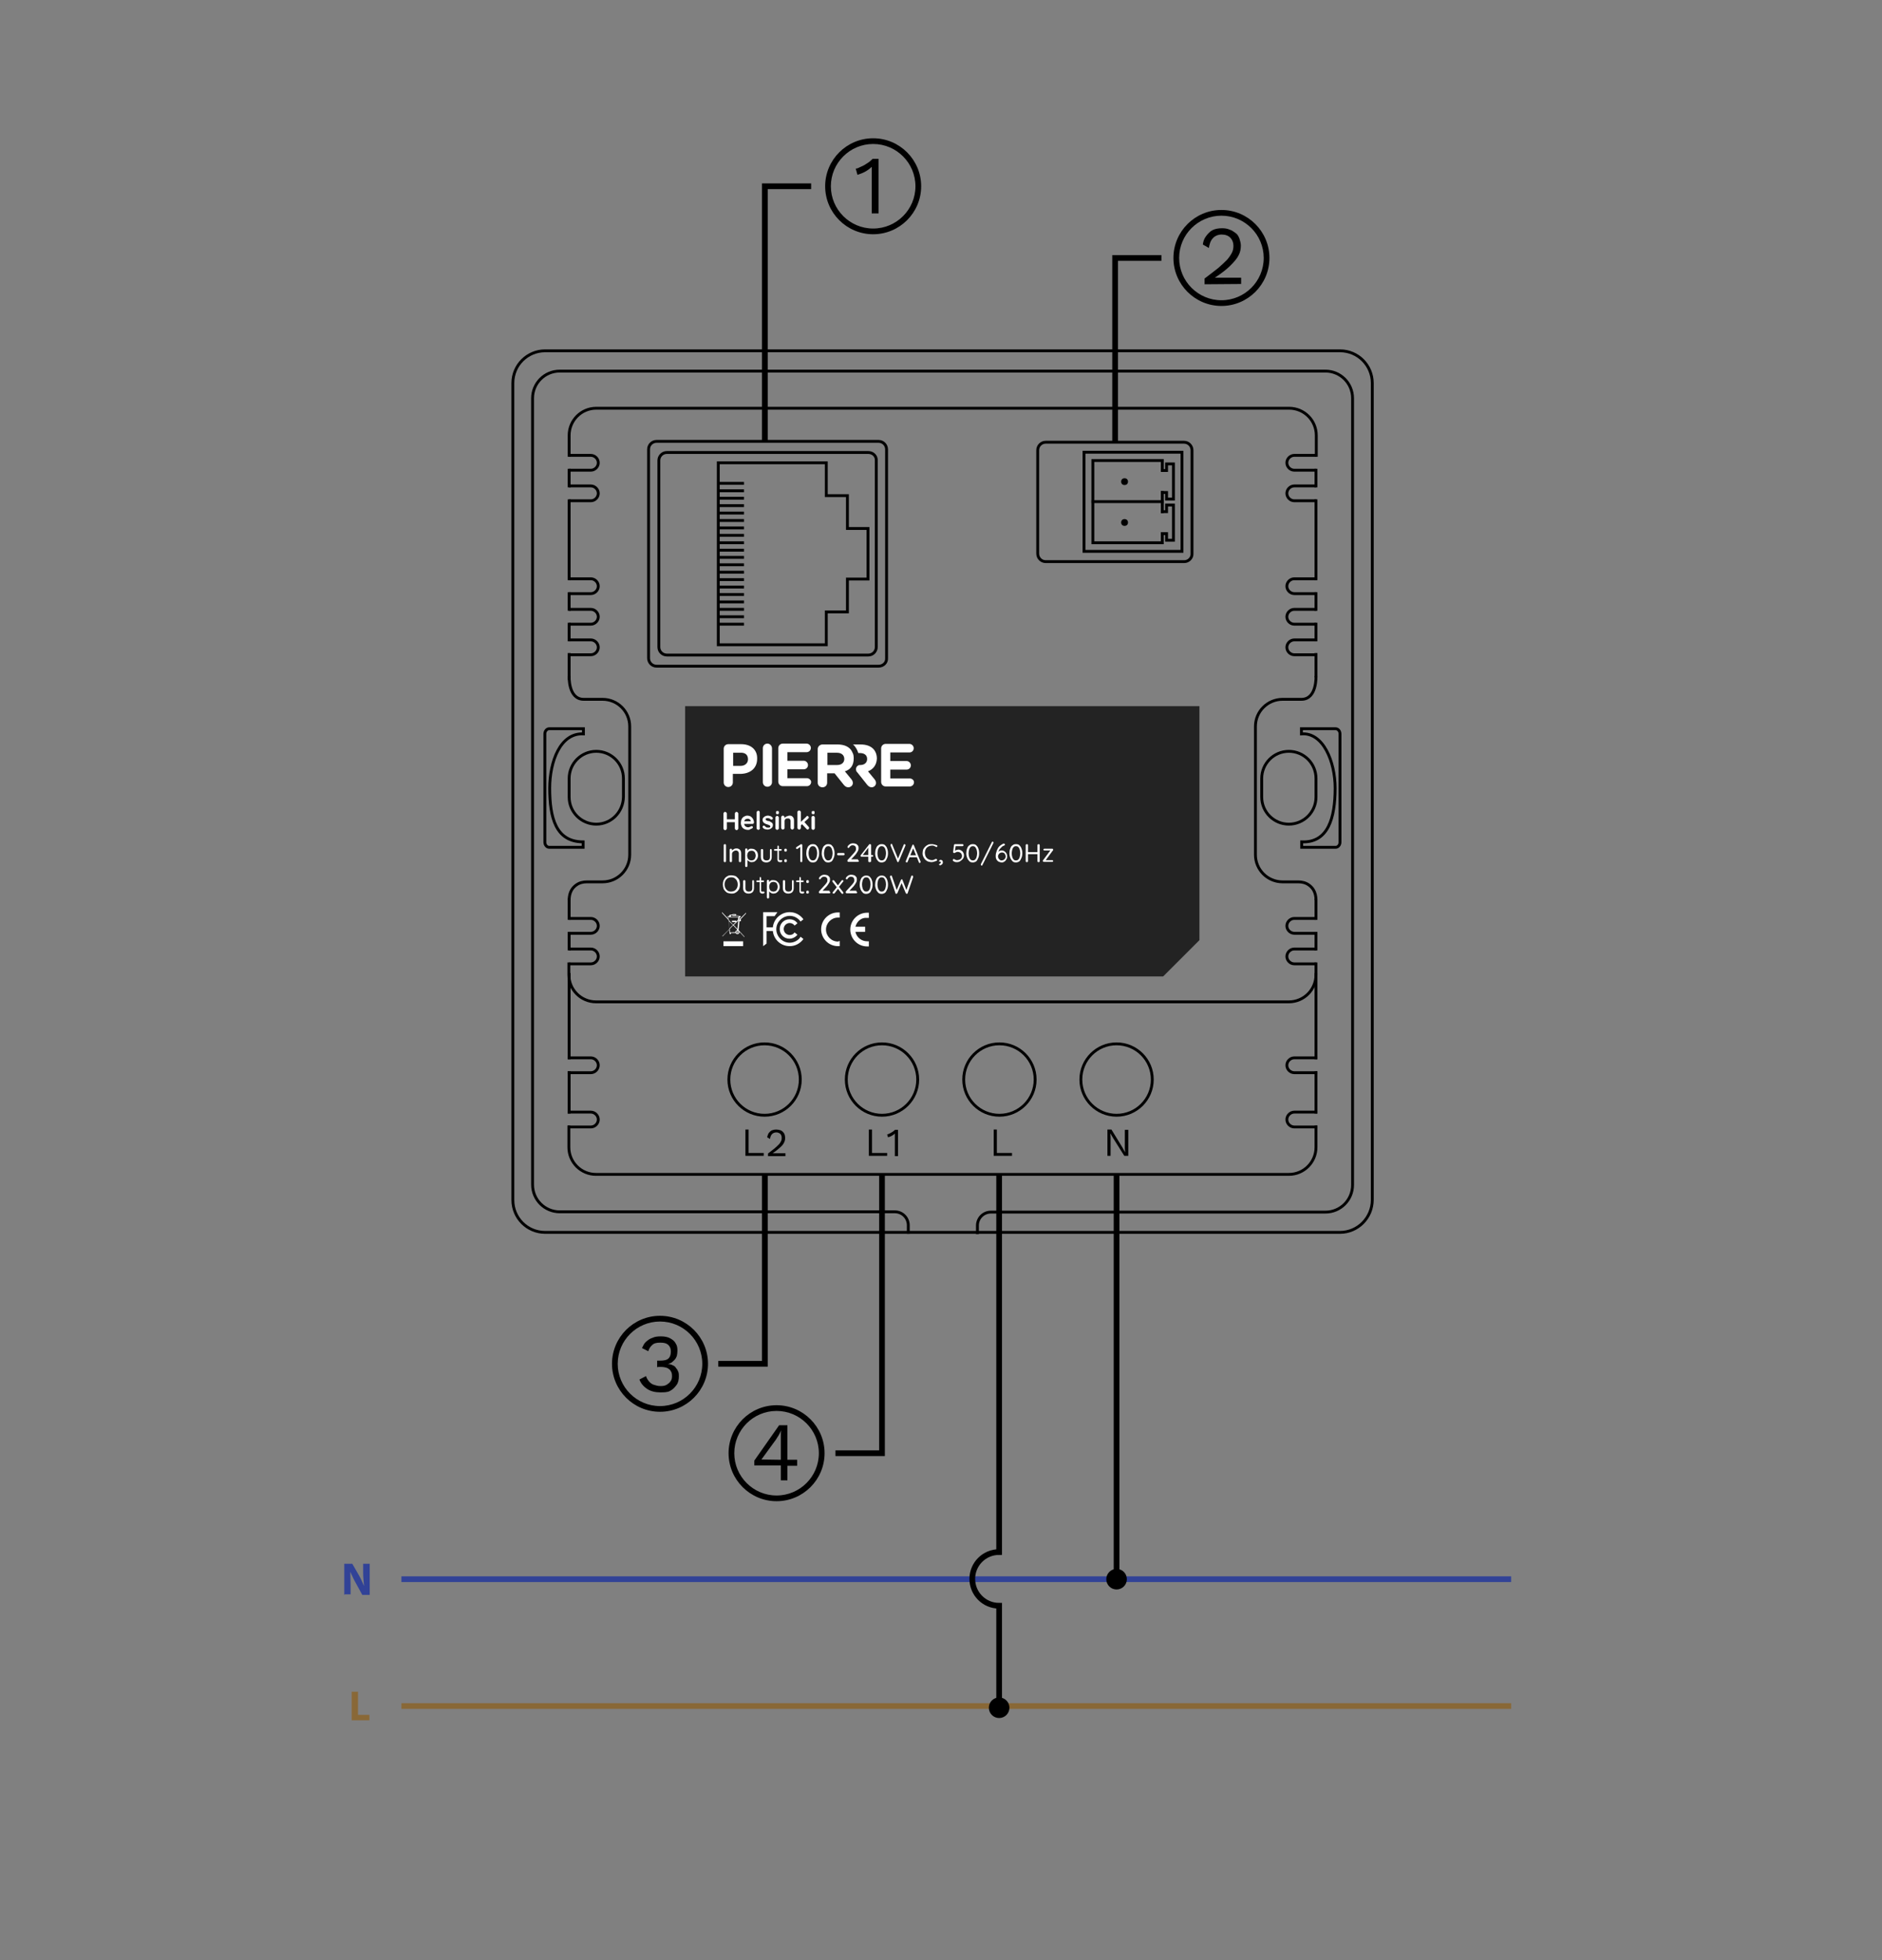 <?xml version="1.0" encoding="utf-8"?>
<!-- Generator: Adobe Illustrator 27.8.1, SVG Export Plug-In . SVG Version: 6.00 Build 0)  -->
<svg version="1.1" id="Layer_1" xmlns="http://www.w3.org/2000/svg" xmlns:xlink="http://www.w3.org/1999/xlink" x="0px" y="0px"
	 viewBox="0 0 658.7 686.2" style="enable-background:new 0 0 658.7 686.2;" xml:space="preserve">
<rect x="0" y="0" width="658.7" height="686.2" fill="#808080" stroke="none"/>
<style type="text/css">
	.st0{display:none;}
	.st1{fill:#232323;}
	.st2{fill:#FFFFFF;}
	.st3{fill-rule:evenodd;clip-rule:evenodd;fill:#FFFFFF;}
	.st4{fill:none;stroke:#000000;stroke-linecap:square;stroke-miterlimit:10;}
	.st5{fill:none;stroke:#000000;stroke-miterlimit:10;}
	.st6{fill:none;stroke:#896837;stroke-width:2;stroke-miterlimit:10;}
	.st7{fill:none;stroke:#314297;stroke-width:2;stroke-miterlimit:10;}
	.st8{fill:#896837;}
	.st9{fill:#314297;}
	.st10{fill:none;stroke:#000000;stroke-width:2;stroke-miterlimit:10;}
</style>
<g id="Layer_3" class="st0">
</g>
<polygon class="st1" points="239.8,247.2 419.8,247.2 419.8,329.1 407.1,341.8 
	239.8,341.8 "/>
<g>
	<g>
		<path class="st2" d="M254.1,301.4c0,0.1,0,0.2-0.1,0.3
			c-0.1,0.1-0.2,0.1-0.3,0.1s-0.2,0-0.3-0.1
			s-0.1-0.2-0.1-0.3v-5.5c0-0.1,0-0.2,0.1-0.3
			C253.5,295.5,253.6,295.5,253.7,295.5s0.2,0,0.3,0.1s0.1,0.2,0.1,0.3
			V301.4z"/>
		<path class="st2" d="M257.8,297c0.4,0,0.7,0.1,1,0.3
			C259,297.5,259.2,297.7,259.3,298c0.1,0.3,0.1,0.6,0.1,0.9v2.5
			c0,0.1,0,0.2-0.1,0.3c-0.1,0.1-0.2,0.1-0.3,0.1
			c-0.1,0-0.2,0-0.3-0.1c-0.1-0.1-0.1-0.2-0.1-0.3v-2.5
			c0-0.2,0-0.4-0.1-0.6S258.3,298,258.2,297.9
			c-0.2-0.1-0.4-0.2-0.6-0.2c-0.3,0-0.5,0.1-0.7,0.2
			s-0.4,0.3-0.5,0.4s-0.2,0.4-0.2,0.6v2.5c0,0.1,0,0.2-0.1,0.3
			c-0.1,0.1-0.2,0.1-0.3,0.1s-0.2,0-0.3-0.1
			s-0.1-0.2-0.1-0.3V297.5c0-0.1,0-0.2,0.1-0.3
			c0.1-0.1,0.2-0.1,0.3-0.1s0.2,0,0.3,0.1
			s0.1,0.2,0.1,0.3v0.6l-0.2,0.2c0-0.2,0.1-0.3,0.2-0.5
			s0.2-0.3,0.4-0.4c0.2-0.1,0.3-0.2,0.5-0.3
			S257.6,297,257.8,297z"/>
		<path class="st2" d="M263.1,297.1c0.4,0,0.8,0.1,1.1,0.3
			c0.3,0.2,0.6,0.5,0.8,0.8c0.2,0.4,0.3,0.8,0.3,1.2
			c0,0.5-0.1,0.9-0.3,1.2C264.8,301,264.6,301.2,264.2,301.5
			c-0.3,0.2-0.7,0.3-1.1,0.3c-0.2,0-0.4,0-0.6-0.1
			s-0.4-0.2-0.5-0.3c-0.2-0.1-0.3-0.2-0.4-0.4
			c-0.1-0.1-0.2-0.3-0.2-0.4L261.6,300.5v2.6
			c0,0.1,0,0.2-0.1,0.3C261.4,303.5,261.3,303.5,261.2,303.5
			c-0.1,0-0.2,0-0.3-0.1c-0.1-0.1-0.1-0.2-0.1-0.3v-5.7
			c0-0.1,0-0.2,0.1-0.3C261,297,261.1,297,261.2,297
			c0.1,0,0.2,0,0.3,0.1c0.1,0.1,0.1,0.2,0.1,0.3v0.8
			L261.5,298.1c0-0.1,0.1-0.3,0.2-0.4s0.2-0.3,0.4-0.4
			c0.2-0.1,0.3-0.2,0.5-0.2
			C262.7,297.1,262.8,297.1,263.1,297.1z M263,297.8
			c-0.3,0-0.6,0.1-0.8,0.2c-0.2,0.1-0.4,0.4-0.5,0.6
			C261.6,298.9,261.5,299.2,261.5,299.5s0.1,0.6,0.2,0.9s0.3,0.5,0.5,0.6
			s0.5,0.2,0.8,0.2s0.6-0.1,0.8-0.2
			c0.2-0.1,0.4-0.4,0.5-0.6C264.4,300.1,264.5,299.8,264.5,299.5
			s-0.1-0.6-0.2-0.9s-0.3-0.5-0.5-0.6
			C263.5,297.8,263.3,297.8,263,297.8z"/>
		<path class="st2" d="M269.7,297.2c0.1,0,0.2,0,0.3,0.1
			c0.1,0.1,0.1,0.2,0.1,0.3V300c0,0.6-0.2,1.1-0.5,1.4
			s-0.8,0.5-1.4,0.5s-1.1-0.2-1.4-0.5s-0.5-0.8-0.5-1.4v-2.4
			c0-0.1,0-0.2,0.1-0.3c0.1-0.1,0.2-0.1,0.3-0.1
			c0.1,0,0.2,0,0.3,0.1c0.1,0.1,0.1,0.2,0.1,0.3V300
			c0,0.4,0.1,0.7,0.3,0.9c0.2,0.2,0.5,0.3,0.9,0.3
			s0.7-0.1,0.9-0.3c0.2-0.2,0.3-0.5,0.3-0.9v-2.4
			c0-0.1,0-0.2,0.1-0.3C269.5,297.2,269.6,297.2,269.7,297.2z"/>
		<path class="st2" d="M271.2,297.2h2.1c0.1,0,0.2,0,0.2,0.1
			c0.1,0.1,0.1,0.1,0.1,0.2s0,0.2-0.1,0.2
			c-0.1,0.1-0.1,0.1-0.2,0.1h-2.1c-0.1,0-0.2,0-0.2-0.1
			c-0.1-0.1-0.1-0.1-0.1-0.2s0-0.2,0.1-0.2
			C271.1,297.2,271.2,297.2,271.2,297.2z M272.2,296
			c0.1,0,0.2,0,0.3,0.1c0.1,0.1,0.1,0.2,0.1,0.3v4.3
			c0,0.1,0,0.3,0.1,0.3c0,0.1,0.1,0.1,0.2,0.1s0.1,0,0.2,0
			s0.1,0,0.2,0c0,0,0.1,0,0.2,0s0.1,0,0.2,0.1s0.1,0.1,0.1,0.2
			s-0.1,0.2-0.2,0.3c-0.1,0.1-0.3,0.1-0.4,0.1
			s-0.2,0-0.3,0c-0.1,0-0.2-0.1-0.4-0.1
			c-0.1-0.1-0.2-0.2-0.3-0.3c-0.1-0.2-0.1-0.4-0.1-0.6
			v-4.4c0-0.1,0-0.2,0.1-0.3C272,296,272.1,296,272.2,296z"/>
		<path class="st2" d="M274.9,298.1c-0.1,0-0.2,0-0.3-0.1
			C274.5,297.9,274.5,297.8,274.5,297.7V297.5c0-0.1,0-0.2,0.1-0.3
			c0.1-0.1,0.2-0.1,0.3-0.1H275c0.1,0,0.2,0,0.3,0.1
			c0.1,0.1,0.1,0.2,0.1,0.3v0.2c0,0.1,0,0.2-0.1,0.3
			C275.2,298.1,275.1,298.1,274.9,298.1L274.9,298.1z M274.9,301.8
			c-0.1,0-0.2,0-0.3-0.1C274.5,301.6,274.5,301.5,274.5,301.4v-0.2
			c0-0.1,0-0.2,0.1-0.3c0.1-0.1,0.2-0.1,0.3-0.1H275
			c0.1,0,0.2,0,0.3,0.1c0.1,0.1,0.1,0.2,0.1,0.3v0.2
			c0,0.1,0,0.2-0.1,0.3C275.2,301.8,275.1,301.8,274.9,301.8
			L274.9,301.8z"/>
		<path class="st2" d="M280.5,301.8c-0.1,0-0.2,0-0.3-0.1
			c-0.1-0.1-0.1-0.2-0.1-0.3v-5.1l0.1,0.1l-1,0.7
			c-0.1,0-0.1,0.1-0.2,0.1s-0.2,0-0.3-0.1
			c-0.1-0.1-0.1-0.2-0.1-0.3c0-0.1,0.1-0.2,0.2-0.3
			l1.4-0.9l0.1-0.1h0.1c0.1,0,0.2,0,0.3,0.1
			c0.1,0.1,0.1,0.2,0.1,0.3v5.5c0,0.1,0,0.2-0.1,0.3
			C280.7,301.8,280.6,301.8,280.5,301.8z"/>
		<path class="st2" d="M284.5,301.9c-0.5,0-0.9-0.1-1.2-0.4
			C283,301.2,282.7,300.8,282.5,300.3c-0.2-0.5-0.3-1-0.3-1.6
			s0.1-1.2,0.3-1.7c0.2-0.5,0.4-0.9,0.8-1.1
			C283.6,295.6,284,295.5,284.5,295.5s0.9,0.1,1.2,0.4
			s0.6,0.7,0.7,1.1c0.2,0.5,0.3,1,0.3,1.7
			c0,0.6-0.1,1.2-0.3,1.6c-0.2,0.5-0.4,0.9-0.7,1.2
			S285,301.9,284.5,301.9z M284.5,301.2c0.3,0,0.6-0.1,0.8-0.3
			c0.2-0.2,0.4-0.5,0.5-0.9S286,299.2,286,298.7s-0.1-1-0.2-1.3
			c-0.1-0.4-0.3-0.7-0.5-0.9c-0.2-0.2-0.5-0.3-0.8-0.3
			s-0.6,0.1-0.8,0.3c-0.2,0.2-0.4,0.5-0.5,0.9S283,298.2,283,298.7
			s0.1,1,0.2,1.3c0.1,0.4,0.3,0.7,0.5,0.9
			C283.9,301.1,284.2,301.2,284.5,301.2z"/>
		<path class="st2" d="M289.9,301.9c-0.5,0-0.9-0.1-1.2-0.4
			c-0.3-0.3-0.6-0.7-0.8-1.2c-0.2-0.5-0.3-1-0.3-1.6
			s0.1-1.2,0.3-1.7c0.2-0.5,0.4-0.9,0.8-1.1
			c0.3-0.3,0.7-0.4,1.2-0.4s0.9,0.1,1.2,0.4
			c0.3,0.3,0.6,0.7,0.7,1.1c0.2,0.5,0.3,1,0.3,1.7
			c0,0.6-0.1,1.2-0.3,1.6c-0.2,0.5-0.4,0.9-0.7,1.2
			C290.8,301.7,290.4,301.9,289.9,301.9z M289.9,301.2
			c0.3,0,0.6-0.1,0.8-0.3c0.2-0.2,0.4-0.5,0.5-0.9
			s0.2-0.8,0.2-1.3s-0.1-1-0.2-1.3
			c-0.1-0.4-0.3-0.7-0.5-0.9c-0.2-0.2-0.5-0.3-0.8-0.3
			s-0.6,0.1-0.8,0.3c-0.2,0.2-0.4,0.5-0.5,0.9
			s-0.2,0.8-0.2,1.3s0.1,1,0.2,1.3
			c0.1,0.4,0.3,0.7,0.5,0.9C289.3,301.1,289.5,301.2,289.9,301.2z"/>
		<path class="st2" d="M293.4,299.4c-0.1,0-0.2,0-0.3-0.1S293,299.1,293,299
			c0-0.1,0-0.2,0.1-0.3c0.1-0.1,0.2-0.1,0.3-0.1h1.8
			c0.1,0,0.2,0,0.3,0.1c0.1,0.1,0.1,0.2,0.1,0.3
			c0,0.1,0,0.2-0.1,0.3c-0.1,0.1-0.2,0.1-0.3,0.1H293.4z"/>
		<path class="st2" d="M300.3,301.1c0.1,0,0.2,0,0.2,0.1
			s0.1,0.1,0.1,0.2s0,0.2-0.1,0.2s-0.1,0.1-0.2,0.1H297
			c-0.1,0-0.2,0-0.3-0.1s-0.1-0.1-0.1-0.3
			c0-0.1,0-0.2,0.1-0.3l2-2.2c0.3-0.3,0.5-0.6,0.7-0.9
			s0.2-0.5,0.2-0.8c0-0.4-0.1-0.7-0.3-0.9
			c-0.2-0.2-0.5-0.3-0.9-0.3c-0.2,0-0.3,0-0.5,0.1
			s-0.3,0.2-0.4,0.3c-0.1,0.1-0.2,0.2-0.3,0.4
			c0,0.1-0.1,0.1-0.1,0.1c-0.1,0-0.1,0-0.2,0s-0.2,0-0.2-0.1
			s-0.1-0.1-0.1-0.2s0-0.1,0.1-0.2c0-0.1,0.1-0.1,0.1-0.2
			c0.1-0.2,0.3-0.3,0.5-0.5c0.2-0.1,0.4-0.3,0.6-0.3
			c0.2-0.1,0.4-0.1,0.7-0.1c0.4,0,0.7,0.1,1,0.2
			s0.5,0.4,0.7,0.6c0.2,0.3,0.2,0.6,0.2,1
			c0,0.3-0.1,0.7-0.3,1c-0.2,0.4-0.5,0.8-0.8,1.2l-1.6,1.7
			l-0.1-0.1h2.6V301.1z"/>
		<path class="st2" d="M304.3,301.8c-0.1,0-0.2,0-0.3-0.1
			c-0.1-0.1-0.1-0.2-0.1-0.3V296.5L304,296.6l-2.1,2.8v-0.1h3.4
			c0.1,0,0.2,0,0.2,0.1c0.1,0.1,0.1,0.1,0.1,0.2
			s0,0.2-0.1,0.2c-0.1,0.1-0.1,0.1-0.2,0.1H301.5
			c-0.1,0-0.2,0-0.2-0.1c-0.1-0.1-0.1-0.2-0.1-0.3
			c0-0.1,0-0.2,0.1-0.2l2.9-3.7c0-0.1,0.1-0.1,0.1-0.1
			c0.1,0,0.1,0,0.2,0s0.2,0,0.3,0.1
			c0.1,0.1,0.1,0.2,0.1,0.3v5.5c0,0.1,0,0.2-0.1,0.3
			C304.5,301.8,304.4,301.8,304.3,301.8z"/>
		<path class="st2" d="M308.6,301.9c-0.5,0-0.9-0.1-1.2-0.4
			c-0.3-0.3-0.6-0.7-0.8-1.2c-0.2-0.5-0.3-1-0.3-1.6
			s0.1-1.2,0.3-1.7c0.2-0.5,0.4-0.9,0.8-1.1
			c0.3-0.3,0.7-0.4,1.2-0.4s0.9,0.1,1.2,0.4
			c0.3,0.3,0.6,0.7,0.7,1.1c0.2,0.5,0.3,1,0.3,1.7
			c0,0.6-0.1,1.2-0.3,1.6c-0.2,0.5-0.4,0.9-0.7,1.2
			C309.5,301.7,309.1,301.9,308.6,301.9z M308.6,301.2
			c0.3,0,0.6-0.1,0.8-0.3c0.2-0.2,0.4-0.5,0.5-0.9
			s0.2-0.8,0.2-1.3s-0.1-1-0.2-1.3
			c-0.1-0.4-0.3-0.7-0.5-0.9c-0.2-0.2-0.5-0.3-0.8-0.3
			S308,296.3,307.8,296.5c-0.2,0.2-0.4,0.5-0.5,0.9
			s-0.2,0.8-0.2,1.3s0.1,1,0.2,1.3
			c0.1,0.4,0.3,0.7,0.5,0.9C308,301.1,308.3,301.2,308.6,301.2z"/>
		<path class="st2" d="M316.5,295.5c0.1,0,0.2,0,0.3,0.1
			c0.1,0.1,0.1,0.1,0.1,0.2c0,0,0,0.1,0,0.2l-2.3,5.5
			c0,0.1-0.1,0.1-0.1,0.2c-0.1,0-0.1,0.1-0.2,0.1
			s-0.1,0-0.2-0.1c-0.1,0-0.1-0.1-0.1-0.2l-2.3-5.5c0,0,0,0,0-0.1
			v-0.1c0-0.1,0-0.2,0.1-0.3C311.9,295.4,312,295.4,312,295.4
			c0.2,0,0.3,0.1,0.3,0.3l2.1,5.1h-0.2l2.1-5.1
			C316.3,295.6,316.4,295.5,316.5,295.5z"/>
		<path class="st2" d="M319.8,296.5l-2.1,5.1c0,0.1-0.1,0.1-0.1,0.2
			c-0.1,0-0.1,0.1-0.2,0.1s-0.2,0-0.3-0.1
			c-0.1-0.1-0.1-0.1-0.1-0.2V301.5l2.3-5.6
			c0-0.1,0.1-0.1,0.1-0.2c0.1,0,0.1-0.1,0.2,0
			c0.1,0,0.1,0,0.2,0.1c0.1,0,0.1,0.1,0.1,0.2l2.3,5.6
			v0.1c0,0.1,0,0.2-0.1,0.3c-0.1,0.1-0.2,0.1-0.2,0.1
			c-0.1,0-0.1,0-0.2-0.1c-0.1,0-0.1-0.1-0.1-0.2l-2.1-5.1
			L319.8,296.5z M318.2,300.1L318.5,299.4h2.7l0.1,0.7H318.2z"/>
		<path class="st2" d="M327.9,295.9C328,296,328.1,296,328.1,296.1s0,0.2-0.1,0.3
			C327.9,296.5,327.9,296.5,327.8,296.5s-0.2,0-0.3-0.1
			c-0.2-0.1-0.4-0.2-0.6-0.3C326.7,296,326.4,296,326.2,296
			c-0.4,0-0.7,0.1-1,0.2s-0.5,0.3-0.8,0.5c-0.2,0.2-0.4,0.5-0.5,0.8
			s-0.2,0.6-0.2,1s0.1,0.7,0.2,1.1
			c0.1,0.3,0.3,0.6,0.5,0.8c0.2,0.2,0.5,0.4,0.8,0.5
			s0.6,0.2,0.9,0.2c0.2,0,0.5,0,0.7-0.1s0.4-0.2,0.6-0.3
			c0.1,0,0.2-0.1,0.3,0c0.1,0,0.2,0.1,0.2,0.1
			C328,300.9,328,301,328,301.1c0,0.1-0.1,0.2-0.2,0.2
			c-0.1,0.1-0.3,0.2-0.5,0.2c-0.2,0.1-0.4,0.1-0.6,0.2
			c-0.2,0-0.4,0.1-0.6,0.1c-0.4,0-0.8-0.1-1.2-0.2
			c-0.4-0.1-0.7-0.4-1-0.6c-0.3-0.3-0.5-0.6-0.7-1
			s-0.3-0.8-0.3-1.3s0.1-0.9,0.2-1.3
			c0.2-0.4,0.4-0.7,0.7-1c0.3-0.3,0.6-0.5,1-0.7
			s0.8-0.2,1.2-0.2c0.3,0,0.6,0,0.9,0.1
			C327.4,295.7,327.6,295.8,327.9,295.9z"/>
		<path class="st2" d="M330,301.8c0,0.2,0,0.3-0.1,0.5s-0.2,0.3-0.4,0.4
			c-0.1,0.1-0.3,0.2-0.5,0.2c-0.1,0-0.1,0-0.2-0.1
			c-0.1,0-0.1-0.1-0.1-0.2s0-0.2,0.1-0.2s0.1,0,0.2-0.1
			c0.1,0,0.2-0.1,0.2-0.2c0.1-0.1,0.1-0.1,0.1-0.2
			s0-0.1-0.1-0.2c0,0-0.1-0.1-0.2-0.1h-0.1c0,0-0.1,0-0.1,0.1
			l-0.1-0.1c0,0,0-0.1,0-0.2s0.1-0.2,0.2-0.3
			s0.3-0.1,0.4-0.1c0.2,0,0.3,0.1,0.5,0.2
			C329.9,301.4,330,301.6,330,301.8z"/>
		<path class="st2" d="M334.9,301.8c-0.2,0-0.5,0-0.7-0.1s-0.5-0.2-0.6-0.3
			c0,0-0.1-0.1-0.1-0.2s0-0.1,0-0.2s0-0.1,0.1-0.2
			s0.1-0.1,0.2-0.1s0.2,0,0.3,0.1
			c0.1,0.1,0.3,0.2,0.4,0.2c0.2,0.1,0.3,0.1,0.5,0.1
			c0.3,0,0.6-0.1,0.9-0.2c0.2-0.1,0.4-0.3,0.6-0.5
			c0.1-0.2,0.2-0.5,0.2-0.8s-0.1-0.5-0.2-0.7s-0.3-0.4-0.5-0.5
			s-0.5-0.2-0.7-0.2s-0.4,0-0.6,0.1s-0.3,0.1-0.4,0.2
			s-0.2,0.1-0.3,0.1c-0.1,0-0.2,0-0.3-0.1
			c-0.1-0.1-0.1-0.1-0.1-0.2s0-0.1,0-0.2l0.3-2.3
			c0-0.1,0.1-0.1,0.1-0.2c0.1-0.1,0.1-0.1,0.2-0.1h2.7
			c0.1,0,0.2,0,0.2,0.1c0.1,0.1,0.1,0.1,0.1,0.3
			c0,0.1,0,0.2-0.1,0.2S337,296.2,336.9,296.2h-2.5L334.5,296.1l-0.3,2
			l-0.1-0.2c0.1-0.1,0.2-0.1,0.3-0.2
			c0.1-0.1,0.3-0.1,0.5-0.2c0.2,0,0.4-0.1,0.5-0.1
			c0.4,0,0.7,0.1,1,0.3S337,298.1,337.1,298.4
			c0.2,0.3,0.3,0.7,0.3,1c0,0.4-0.1,0.8-0.3,1.1
			c-0.2,0.3-0.5,0.6-0.8,0.8
			C335.8,301.7,335.4,301.8,334.9,301.8z"/>
		<path class="st2" d="M340.5,301.9c-0.5,0-0.9-0.1-1.2-0.4
			C339,301.2,338.7,300.8,338.5,300.3c-0.2-0.5-0.3-1-0.3-1.6
			s0.1-1.2,0.3-1.7c0.2-0.5,0.4-0.9,0.8-1.1
			C339.6,295.6,340,295.5,340.5,295.5s0.9,0.1,1.2,0.4
			c0.3,0.3,0.6,0.7,0.7,1.1c0.2,0.5,0.3,1,0.3,1.7
			c0,0.6-0.1,1.2-0.3,1.6c-0.2,0.5-0.4,0.9-0.7,1.2
			C341.4,301.7,341,301.9,340.5,301.9z M340.5,301.2
			c0.3,0,0.6-0.1,0.8-0.3c0.2-0.2,0.4-0.5,0.5-0.9
			S342,299.2,342,298.7s-0.1-1-0.2-1.3s-0.3-0.7-0.5-0.9
			c-0.2-0.2-0.5-0.3-0.8-0.3s-0.6,0.1-0.8,0.3
			c-0.2,0.2-0.4,0.5-0.5,0.9S339,298.2,339,298.7s0.1,1,0.2,1.3
			c0.1,0.4,0.3,0.7,0.5,0.9C339.9,301.1,340.2,301.2,340.5,301.2z"/>
		<path class="st2" d="M343.6,303c-0.1,0-0.2,0-0.2-0.1s-0.1-0.1-0.1-0.2
			s0-0.1,0-0.2l3.8-7.6c0-0.1,0.1-0.1,0.1-0.2
			c0.1,0,0.1-0.1,0.2-0.1s0.1,0,0.2,0.1s0.1,0.1,0.1,0.2
			s0,0.1,0,0.2l-3.8,7.6c0,0.1-0.1,0.1-0.1,0.2
			C343.8,303,343.7,303,343.6,303z"/>
		<path class="st2" d="M350.6,301.9c-0.3,0-0.6-0.1-0.9-0.2
			s-0.5-0.3-0.7-0.5s-0.3-0.5-0.4-0.7C348.5,300.2,348.5,299.9,348.5,299.6
			s0-0.5,0.1-0.9c0.1-0.3,0.2-0.6,0.3-1c0.1-0.3,0.3-0.6,0.5-1
			c0.2-0.3,0.5-0.6,0.8-0.8c0.3-0.2,0.6-0.4,1-0.6
			c0.1,0,0.1,0,0.1,0c0.1,0,0.2,0,0.3,0.1
			c0.1,0.1,0.1,0.1,0.1,0.3c0,0.1,0,0.2-0.1,0.2
			C351.5,296,351.5,296,351.4,296c-0.2,0.1-0.5,0.2-0.7,0.4
			c-0.2,0.2-0.4,0.4-0.6,0.6s-0.4,0.5-0.5,0.7
			c-0.1,0.3-0.2,0.5-0.3,0.8l-0.2,0.1
			c0.1-0.2,0.2-0.3,0.4-0.5c0.2-0.1,0.3-0.3,0.5-0.3
			c0.2-0.1,0.4-0.1,0.7-0.1c0.3,0,0.5,0.1,0.7,0.2
			s0.4,0.3,0.6,0.5s0.3,0.4,0.4,0.7
			c0.1,0.2,0.1,0.5,0.1,0.8c0,0.4-0.1,0.7-0.3,1
			c-0.2,0.3-0.4,0.6-0.7,0.7C351.3,301.8,351,301.9,350.6,301.9
			z M350.6,301.2c0.2,0,0.5-0.1,0.7-0.2s0.3-0.3,0.5-0.5
			c0.1-0.2,0.2-0.4,0.2-0.7c0-0.2-0.1-0.5-0.2-0.7
			s-0.2-0.4-0.4-0.5c-0.2-0.1-0.4-0.2-0.7-0.2
			c-0.3,0-0.5,0.1-0.7,0.2s-0.4,0.3-0.5,0.5s-0.2,0.4-0.2,0.7
			c0,0.2,0.1,0.5,0.2,0.7s0.3,0.4,0.5,0.5
			C350.1,301.2,350.3,301.2,350.6,301.2z"/>
		<path class="st2" d="M355.6,301.9c-0.5,0-0.9-0.1-1.2-0.4
			c-0.3-0.3-0.6-0.7-0.8-1.2c-0.2-0.5-0.3-1-0.3-1.6
			s0.1-1.2,0.3-1.7c0.2-0.5,0.4-0.9,0.8-1.1
			c0.3-0.3,0.7-0.4,1.2-0.4s0.9,0.1,1.2,0.4
			c0.3,0.3,0.6,0.7,0.7,1.1c0.2,0.5,0.3,1,0.3,1.7
			c0,0.6-0.1,1.2-0.3,1.6c-0.2,0.5-0.4,0.9-0.7,1.2
			C356.5,301.7,356.1,301.9,355.6,301.9z M355.6,301.2
			c0.3,0,0.6-0.1,0.8-0.3c0.2-0.2,0.4-0.5,0.5-0.9
			s0.2-0.8,0.2-1.3s-0.1-1-0.2-1.3
			c-0.1-0.4-0.3-0.7-0.5-0.9c-0.2-0.2-0.5-0.3-0.8-0.3
			S355,296.3,354.8,296.5c-0.2,0.2-0.4,0.5-0.5,0.9
			s-0.2,0.8-0.2,1.3s0.1,1,0.2,1.3
			c0.1,0.4,0.3,0.7,0.5,0.9C355,301.1,355.2,301.2,355.6,301.2z"/>
		<path class="st2" d="M359.4,295.5c0.1,0,0.2,0,0.3,0.1
			c0.1,0.1,0.1,0.2,0.1,0.3v5.5c0,0.1,0,0.2-0.1,0.3
			c-0.1,0.1-0.2,0.1-0.3,0.1c-0.1,0-0.2,0-0.3-0.1
			C359,301.6,359,301.5,359,301.4v-5.5c0-0.1,0-0.2,0.1-0.3
			C359.2,295.6,359.3,295.5,359.4,295.5z M359.4,298.3h4.2V299h-4.2V298.3z
			 M363.5,295.5c0.1,0,0.2,0,0.3,0.1c0.1,0.1,0.1,0.2,0.1,0.3v5.5
			c0,0.1,0,0.2-0.1,0.3c-0.1,0.1-0.2,0.1-0.3,0.1
			c-0.1,0-0.2,0-0.3-0.1c-0.1-0.1-0.1-0.2-0.1-0.3v-5.5
			c0-0.1,0-0.2,0.1-0.3C363.4,295.6,363.4,295.5,363.5,295.5z"/>
		<path class="st2" d="M368.3,301.1c0.1,0,0.2,0,0.2,0.1
			s0.1,0.1,0.1,0.2s0,0.2-0.1,0.2
			c-0.1,0.1-0.1,0.1-0.2,0.1h-2.9c-0.1,0-0.2,0-0.3-0.1
			C365,301.5,365,301.5,365,301.4s0-0.1,0-0.2c0,0,0-0.1,0.1-0.1l2.6-3.5
			v0.1H365.5c-0.1,0-0.2,0-0.2-0.1C365.2,297.5,365.2,297.5,365.2,297.4
			s0-0.2,0.1-0.2c0.1-0.1,0.1-0.1,0.2-0.1h2.8
			c0.1,0,0.2,0,0.2,0.1c0.1,0.1,0.1,0.2,0.1,0.3v0.1
			c0,0,0,0.1-0.1,0.1l-2.5,3.4h-0.1h2.4V301.1z"/>
	</g>
	<g>
		<path class="st2" d="M259,309.6c0,0.5-0.1,0.9-0.2,1.3s-0.4,0.7-0.6,1
			c-0.3,0.3-0.6,0.5-1,0.7s-0.8,0.2-1.2,0.2
			c-0.4,0-0.8-0.1-1.2-0.2s-0.7-0.4-1-0.7
			c-0.3-0.3-0.5-0.6-0.6-1s-0.2-0.8-0.2-1.3
			s0.1-0.9,0.2-1.3c0.2-0.4,0.4-0.7,0.6-1
			c0.3-0.3,0.6-0.5,1-0.7s0.8-0.2,1.2-0.2
			c0.4,0,0.8,0.1,1.2,0.2s0.7,0.4,1,0.7
			c0.3,0.3,0.5,0.6,0.6,1C258.9,308.8,259,309.2,259,309.6z
			 M258.2,309.6c0-0.5-0.1-0.9-0.3-1.3
			c-0.2-0.4-0.5-0.7-0.8-0.9c-0.3-0.2-0.7-0.3-1.2-0.3
			c-0.4,0-0.8,0.1-1.2,0.3c-0.3,0.2-0.6,0.5-0.8,0.9
			s-0.3,0.8-0.3,1.3s0.1,0.9,0.3,1.3s0.5,0.7,0.8,0.9
			c0.3,0.2,0.7,0.3,1.2,0.3c0.4,0,0.8-0.1,1.2-0.3
			c0.3-0.2,0.6-0.5,0.8-0.9
			C258.1,310.6,258.2,310.1,258.2,309.6z"/>
		<path class="st2" d="M263.5,308.1c0.1,0,0.2,0,0.3,0.1
			c0.1,0.1,0.1,0.2,0.1,0.3v2.4c0,0.6-0.2,1.1-0.5,1.4
			s-0.8,0.5-1.4,0.5s-1.1-0.2-1.4-0.5s-0.5-0.8-0.5-1.4V308.5
			c0-0.1,0-0.2,0.1-0.3c0.1-0.1,0.2-0.1,0.3-0.1
			c0.1,0,0.2,0,0.3,0.1c0.1,0.1,0.1,0.2,0.1,0.3v2.4
			c0,0.4,0.1,0.7,0.3,0.9c0.2,0.2,0.5,0.3,0.9,0.3
			s0.7-0.1,0.9-0.3s0.3-0.5,0.3-0.9V308.5c0-0.1,0-0.2,0.1-0.3
			C263.3,308.2,263.4,308.1,263.5,308.1z"/>
		<path class="st2" d="M265,308.2h2.1c0.1,0,0.2,0,0.2,0.1
			c0.1,0.1,0.1,0.1,0.1,0.2s0,0.2-0.1,0.2
			s-0.1,0.1-0.2,0.1H265c-0.1,0-0.2,0-0.2-0.1
			c-0.1-0.1-0.1-0.1-0.1-0.2s0-0.2,0.1-0.2
			C264.9,308.2,264.9,308.2,265,308.2z M266,307c0.1,0,0.2,0,0.3,0.1
			c0.1,0.1,0.1,0.2,0.1,0.3v4.3c0,0.1,0,0.3,0.1,0.3
			c0,0.1,0.1,0.1,0.2,0.1s0.1,0,0.2,0s0.1,0,0.2,0
			c0,0,0.1,0,0.2,0s0.1,0,0.2,0.1s0.1,0.1,0.1,0.2
			s-0.1,0.2-0.2,0.3c-0.1,0.1-0.3,0.1-0.4,0.1
			s-0.2,0-0.3,0c-0.1,0-0.2-0.1-0.4-0.1
			c-0.1-0.1-0.2-0.2-0.3-0.3c-0.1-0.2-0.1-0.4-0.1-0.6
			v-4.4c0-0.1,0-0.2,0.1-0.3C265.8,307,265.9,307,266,307z"/>
		<path class="st2" d="M270.7,308.1c0.4,0,0.8,0.1,1.1,0.3
			c0.3,0.2,0.6,0.5,0.8,0.8c0.2,0.4,0.3,0.8,0.3,1.2
			c0,0.5-0.1,0.9-0.3,1.2C272.4,312,272.2,312.2,271.8,312.5
			c-0.3,0.2-0.7,0.3-1.1,0.3c-0.2,0-0.4,0-0.6-0.1
			s-0.4-0.2-0.5-0.3c-0.2-0.1-0.3-0.2-0.4-0.4
			C269.1,311.9,269,311.7,269,311.6L269.2,311.5v2.6
			c0,0.1,0,0.2-0.1,0.3C269,314.5,268.9,314.5,268.8,314.5
			c-0.1,0-0.2,0-0.3-0.1c-0.1-0.1-0.1-0.2-0.1-0.3v-5.7
			c0-0.1,0-0.2,0.1-0.3C268.6,308,268.7,308,268.8,308
			c0.1,0,0.2,0,0.3,0.1c0.1,0.1,0.1,0.2,0.1,0.3v0.8
			l-0.1-0.1c0-0.1,0.1-0.3,0.2-0.4s0.2-0.3,0.4-0.4
			c0.2-0.1,0.3-0.2,0.5-0.2C270.4,308.1,270.5,308.1,270.7,308.1z
			 M270.7,308.7c-0.3,0-0.6,0.1-0.8,0.2
			c-0.2,0.1-0.4,0.4-0.5,0.6c-0.1,0.3-0.2,0.6-0.2,0.9
			s0.1,0.6,0.2,0.9s0.3,0.5,0.5,0.6s0.5,0.2,0.8,0.2
			s0.6-0.1,0.8-0.2c0.2-0.1,0.4-0.4,0.5-0.6
			c0.1-0.3,0.2-0.6,0.2-0.9S272.1,309.8,272,309.5
			s-0.3-0.5-0.5-0.6C271.2,308.8,271,308.7,270.7,308.7z"/>
		<path class="st2" d="M277.4,308.1c0.1,0,0.2,0,0.3,0.1
			c0.1,0.1,0.1,0.2,0.1,0.3v2.4c0,0.6-0.2,1.1-0.5,1.4
			s-0.8,0.5-1.4,0.5s-1.1-0.2-1.4-0.5S274,311.5,274,310.9V308.5
			c0-0.1,0-0.2,0.1-0.3c0.1-0.1,0.2-0.1,0.3-0.1
			c0.1,0,0.2,0,0.3,0.1c0.1,0.1,0.1,0.2,0.1,0.3v2.4
			c0,0.4,0.1,0.7,0.3,0.9c0.2,0.2,0.5,0.3,0.9,0.3
			s0.7-0.1,0.9-0.3c0.2-0.2,0.3-0.5,0.3-0.9V308.5
			c0-0.1,0-0.2,0.1-0.3C277.2,308.2,277.3,308.1,277.4,308.1z"/>
		<path class="st2" d="M278.9,308.2H281c0.1,0,0.2,0,0.2,0.1
			c0.1,0.1,0.1,0.1,0.1,0.2s0,0.2-0.1,0.2
			S281.1,308.8,281,308.8h-2.1c-0.1,0-0.2,0-0.2-0.1
			s-0.1-0.1-0.1-0.2s0-0.2,0.1-0.2S278.9,308.2,278.9,308.2z
			 M279.9,307c0.1,0,0.2,0,0.3,0.1c0.1,0.1,0.1,0.2,0.1,0.3
			v4.3c0,0.1,0,0.3,0.1,0.3c0,0.1,0.1,0.1,0.2,0.1
			s0.1,0,0.2,0s0.1,0,0.2,0c0,0,0.1,0,0.2,0s0.1,0,0.2,0.1
			s0.1,0.1,0.1,0.2s-0.1,0.2-0.2,0.3
			c-0.1,0.1-0.3,0.1-0.4,0.1s-0.2,0-0.3,0
			c-0.1,0-0.2-0.1-0.4-0.1c-0.1-0.1-0.2-0.2-0.3-0.3
			c-0.1-0.2-0.1-0.4-0.1-0.6v-4.4c0-0.1,0-0.2,0.1-0.3
			C279.7,307,279.8,307,279.9,307z"/>
		<path class="st2" d="M282.6,309.1c-0.1,0-0.2,0-0.3-0.1
			s-0.1-0.2-0.1-0.3V308.5c0-0.1,0-0.2,0.1-0.3
			c0.1-0.1,0.2-0.1,0.3-0.1h0.1c0.1,0,0.2,0,0.3,0.1
			c0.1,0.1,0.1,0.2,0.1,0.3v0.2c0,0.1,0,0.2-0.1,0.3
			S282.8,309.1,282.6,309.1L282.6,309.1z M282.6,312.8
			c-0.1,0-0.2,0-0.3-0.1c-0.1-0.1-0.1-0.2-0.1-0.3v-0.2
			c0-0.1,0-0.2,0.1-0.3c0.1-0.1,0.2-0.1,0.3-0.1h0.1
			c0.1,0,0.2,0,0.3,0.1c0.1,0.1,0.1,0.2,0.1,0.3v0.2
			c0,0.1,0,0.2-0.1,0.3C282.9,312.7,282.8,312.8,282.6,312.8
			L282.6,312.8z"/>
		<path class="st2" d="M290.3,312.1c0.1,0,0.2,0,0.2,0.1
			c0.1,0.1,0.1,0.1,0.1,0.2s0,0.2-0.1,0.2
			c-0.1,0.1-0.1,0.1-0.2,0.1H287c-0.1,0-0.2,0-0.3-0.1
			c-0.1-0.1-0.1-0.1-0.1-0.3c0-0.1,0-0.2,0.1-0.3l2-2.2
			c0.3-0.3,0.5-0.6,0.7-0.9s0.2-0.5,0.2-0.8
			c0-0.4-0.1-0.7-0.3-0.9c-0.2-0.2-0.5-0.3-0.9-0.3
			c-0.2,0-0.3,0-0.5,0.1s-0.3,0.2-0.4,0.3
			c-0.1,0.1-0.2,0.2-0.3,0.4c0,0.1-0.1,0.1-0.1,0.1
			c-0.1,0-0.1,0-0.2,0s-0.2,0-0.2-0.1s-0.1-0.1-0.1-0.2
			s0-0.1,0.1-0.2c0-0.1,0.1-0.1,0.1-0.2
			c0.1-0.2,0.3-0.3,0.5-0.5c0.2-0.1,0.4-0.3,0.6-0.3
			c0.2-0.1,0.4-0.1,0.7-0.1c0.4,0,0.7,0.1,1,0.2
			s0.5,0.4,0.7,0.6c0.2,0.3,0.2,0.6,0.2,1
			c0,0.3-0.1,0.7-0.3,1c-0.2,0.4-0.5,0.8-0.8,1.2l-1.6,1.7
			l-0.1-0.1h2.6V312.1z"/>
		<path class="st2" d="M291.7,308.1c0.1,0,0.2,0.1,0.3,0.2l3.1,4
			c0,0.1,0.1,0.1,0.1,0.2s0,0.2-0.1,0.3
			c-0.1,0.1-0.2,0.1-0.3,0.1c-0.1,0-0.2-0.1-0.3-0.2
			l-3.1-4c0-0.1-0.1-0.1-0.1-0.2s0-0.2,0.1-0.3
			C291.6,308.1,291.6,308.1,291.7,308.1z M291.7,312.8
			c-0.1,0-0.2,0-0.2-0.1c-0.1-0.1-0.1-0.1-0.1-0.2
			s0-0.2,0.1-0.2l1.5-1.9l0.4,0.6l-1.3,1.7
			C292,312.8,291.9,312.8,291.7,312.8z M294.9,308.1
			c0.1,0,0.2,0,0.2,0.1c0.1,0.1,0.1,0.1,0.1,0.2v0.1
			c0,0,0,0.1-0.1,0.1l-1.5,1.9l-0.4-0.5L294.5,308.3
			C294.6,308.1,294.7,308.1,294.9,308.1z"/>
		<path class="st2" d="M299.7,312.1c0.1,0,0.2,0,0.2,0.1
			c0.1,0.1,0.1,0.1,0.1,0.2s0,0.2-0.1,0.2
			c-0.1,0.1-0.1,0.1-0.2,0.1h-3.3c-0.1,0-0.2,0-0.3-0.1
			c-0.1-0.1-0.1-0.1-0.1-0.3c0-0.1,0-0.2,0.1-0.3l2-2.2
			c0.3-0.3,0.5-0.6,0.7-0.9s0.2-0.5,0.2-0.8
			c0-0.4-0.1-0.7-0.3-0.9c-0.2-0.2-0.5-0.3-0.9-0.3
			c-0.2,0-0.3,0-0.5,0.1s-0.3,0.2-0.4,0.3
			c-0.1,0.1-0.2,0.2-0.3,0.4c0,0.1-0.1,0.1-0.1,0.1
			c-0.1,0-0.1,0-0.2,0s-0.2,0-0.2-0.1s-0.1-0.1-0.1-0.2
			s0-0.1,0.1-0.2c0-0.1,0.1-0.1,0.1-0.2
			c0.1-0.2,0.3-0.3,0.5-0.5c0.2-0.1,0.4-0.3,0.6-0.3
			c0.2-0.1,0.4-0.1,0.7-0.1c0.4,0,0.7,0.1,1,0.2
			s0.5,0.4,0.7,0.6c0.2,0.3,0.2,0.6,0.2,1
			c0,0.3-0.1,0.7-0.3,1c-0.2,0.4-0.5,0.8-0.8,1.2l-1.6,1.7
			l-0.1-0.1h2.6V312.1z"/>
		<path class="st2" d="M303.2,312.9c-0.5,0-0.9-0.1-1.2-0.4
			c-0.3-0.3-0.6-0.7-0.8-1.2c-0.2-0.5-0.3-1-0.3-1.6
			s0.1-1.2,0.3-1.7c0.2-0.5,0.4-0.9,0.8-1.1
			c0.3-0.3,0.7-0.4,1.2-0.4s0.9,0.1,1.2,0.4
			c0.3,0.3,0.6,0.7,0.7,1.1c0.2,0.5,0.3,1,0.3,1.7
			c0,0.6-0.1,1.2-0.3,1.6c-0.2,0.5-0.4,0.9-0.7,1.2
			C304.1,312.7,303.7,312.9,303.2,312.9z M303.2,312.1
			C303.5,312.1,303.8,312,304,311.8c0.2-0.2,0.4-0.5,0.5-0.9
			s0.2-0.8,0.2-1.3s-0.1-1-0.2-1.3s-0.3-0.7-0.5-0.9
			c-0.2-0.2-0.5-0.3-0.8-0.3s-0.6,0.1-0.8,0.3
			c-0.2,0.2-0.4,0.5-0.5,0.9s-0.2,0.8-0.2,1.3s0.1,1,0.2,1.3
			c0.1,0.4,0.3,0.7,0.5,0.9C302.6,312,302.9,312.1,303.2,312.1z"/>
		<path class="st2" d="M308.6,312.9c-0.5,0-0.9-0.1-1.2-0.4
			c-0.3-0.3-0.6-0.7-0.8-1.2c-0.2-0.5-0.3-1-0.3-1.6
			s0.1-1.2,0.3-1.7c0.2-0.5,0.4-0.9,0.8-1.1
			c0.3-0.3,0.7-0.4,1.2-0.4s0.9,0.1,1.2,0.4
			c0.3,0.3,0.6,0.7,0.7,1.1c0.2,0.5,0.3,1,0.3,1.7
			c0,0.6-0.1,1.2-0.3,1.6c-0.2,0.5-0.4,0.9-0.7,1.2
			C309.5,312.7,309.1,312.9,308.6,312.9z M308.6,312.1
			c0.3,0,0.6-0.1,0.8-0.3c0.2-0.2,0.4-0.5,0.5-0.9
			s0.2-0.8,0.2-1.3s-0.1-1-0.2-1.3s-0.3-0.7-0.5-0.9
			c-0.2-0.2-0.5-0.3-0.8-0.3S308,307.2,307.8,307.4
			c-0.2,0.2-0.4,0.5-0.5,0.9s-0.2,0.8-0.2,1.3s0.1,1,0.2,1.3
			c0.1,0.4,0.3,0.7,0.5,0.9C308,312,308.2,312.1,308.6,312.1z"/>
		<path class="st2" d="M319.2,306.5c0.1,0,0.2,0,0.3,0.1
			c0.1,0.1,0.1,0.2,0.1,0.3V307l-1.9,5.6
			c0,0.1-0.1,0.1-0.1,0.2c-0.1,0-0.1,0.1-0.2,0.1
			s-0.1,0-0.2-0.1c-0.1,0-0.1-0.1-0.2-0.2l-1.5-3.6h0.1
			l-1.5,3.6c0,0.1-0.1,0.1-0.2,0.2c-0.1,0-0.1,0.1-0.2,0.1
			s-0.1,0-0.2-0.1c-0.1,0-0.1-0.1-0.1-0.2L311.5,307v-0.1
			c0-0.1,0-0.2,0.1-0.3C311.7,306.5,311.8,306.5,311.9,306.5
			c0.1,0,0.1,0,0.2,0.1c0.1,0,0.1,0.1,0.1,0.2l1.7,4.9
			h-0.1l1.5-3.6c0-0.1,0.1-0.1,0.1-0.2
			c0.1,0,0.1-0.1,0.2-0.1s0.1,0,0.2,0.1
			c0.1,0,0.1,0.1,0.1,0.2l1.4,3.6h-0.1l1.7-4.9
			c0-0.1,0.1-0.1,0.1-0.2S319.1,306.5,319.2,306.5z"/>
	</g>
	<g>
		<path class="st2" d="M253.8,284.2c0.1,0,0.3,0.1,0.4,0.2
			c0.1,0.1,0.2,0.2,0.2,0.4v5.2c0,0.2-0.1,0.3-0.2,0.4
			c-0.1,0.1-0.2,0.2-0.4,0.2s-0.3-0.1-0.4-0.2
			c-0.1-0.1-0.2-0.2-0.2-0.4v-5.2c0-0.2,0.1-0.3,0.2-0.4
			C253.5,284.2,253.6,284.2,253.8,284.2z M253.8,286.8h4v1h-4v-1H253.8z
			 M257.8,284.2c0.2,0,0.3,0.1,0.4,0.2s0.2,0.2,0.2,0.4
			v5.2c0,0.2-0.1,0.3-0.2,0.4s-0.2,0.2-0.4,0.2
			c-0.1,0-0.3-0.1-0.4-0.2s-0.2-0.2-0.2-0.4v-5.2
			c0-0.2,0.1-0.3,0.2-0.4C257.5,284.2,257.6,284.2,257.8,284.2z"/>
		<path class="st2" d="M261.8,290.5c-0.5,0-0.9-0.1-1.3-0.3
			c-0.4-0.2-0.7-0.5-0.9-0.9c-0.2-0.4-0.3-0.8-0.3-1.2
			c0-0.5,0.1-1,0.3-1.4c0.2-0.4,0.5-0.7,0.9-0.9
			c0.4-0.2,0.7-0.3,1.1-0.3c0.3,0,0.6,0.1,0.9,0.2
			s0.5,0.3,0.7,0.5s0.4,0.5,0.5,0.8s0.2,0.6,0.2,0.9
			c0,0.1-0.1,0.3-0.2,0.4s-0.2,0.1-0.4,0.1H260l-0.3-0.9H263
			l-0.2,0.2v-0.2c0-0.2-0.1-0.3-0.2-0.5
			c-0.1-0.1-0.2-0.2-0.4-0.3c-0.2-0.1-0.3-0.1-0.5-0.1
			s-0.3,0-0.5,0.1c-0.2,0-0.3,0.1-0.4,0.2s-0.2,0.3-0.3,0.5
			c-0.1,0.2-0.1,0.4-0.1,0.7c0,0.3,0.1,0.6,0.2,0.8
			c0.1,0.2,0.3,0.4,0.5,0.5s0.4,0.2,0.7,0.2
			c0.2,0,0.4,0,0.5-0.1c0.1,0,0.2-0.1,0.3-0.1
			c0.1-0.1,0.2-0.1,0.2-0.1c0.1-0.1,0.2-0.1,0.3-0.1
			c0.1,0,0.2,0,0.3,0.1C263.5,289.4,263.5,289.5,263.5,289.6
			c0,0.2-0.1,0.3-0.3,0.4C263,290.1,262.8,290.2,262.5,290.3
			C262.4,290.5,262.1,290.5,261.8,290.5z"/>
		<path class="st2" d="M266,289.9c0,0.2-0.1,0.3-0.2,0.4S265.6,290.5,265.4,290.5
			c-0.1,0-0.3-0.1-0.4-0.2s-0.2-0.2-0.2-0.4v-5.5
			c0-0.2,0.1-0.3,0.2-0.4s0.2-0.2,0.4-0.2
			c0.2,0,0.3,0.1,0.4,0.2s0.1,0.2,0.1,0.4v5.5H266z"/>
		<path class="st2" d="M267,289.7c-0.1-0.1-0.1-0.2-0.1-0.3
			c0-0.1,0.1-0.2,0.2-0.3c0.1-0.1,0.2-0.1,0.3-0.1
			c0.1,0,0.2,0.1,0.3,0.2c0.2,0.2,0.4,0.3,0.5,0.4
			s0.4,0.1,0.7,0.1c0.1,0,0.2,0,0.3,0
			c0.1,0,0.2-0.1,0.3-0.1c0.1-0.1,0.1-0.2,0.1-0.3
			c0-0.1,0-0.2-0.1-0.3c-0.1-0.1-0.2-0.1-0.4-0.2
			c-0.1-0.1-0.3-0.1-0.5-0.2s-0.4-0.1-0.6-0.2
			s-0.4-0.2-0.5-0.3c-0.2-0.1-0.3-0.2-0.4-0.4
			c-0.1-0.2-0.2-0.4-0.2-0.7c0-0.3,0.1-0.6,0.3-0.8
			c0.2-0.2,0.4-0.4,0.7-0.5c0.3-0.1,0.5-0.2,0.8-0.2
			c0.2,0,0.4,0,0.6,0.1c0.2,0,0.4,0.1,0.6,0.2
			s0.3,0.2,0.5,0.4c0.1,0.1,0.1,0.2,0.1,0.3
			c0,0.1,0,0.2-0.2,0.3c-0.1,0.1-0.2,0.1-0.3,0.1
			s-0.2,0-0.3-0.1c-0.1-0.1-0.2-0.2-0.4-0.3
			c-0.2-0.1-0.4-0.1-0.6-0.1c-0.1,0-0.2,0-0.3,0
			c-0.1,0-0.2,0.1-0.3,0.1S268,286.7,268,286.8
			c0,0.1,0,0.2,0.1,0.3c0.1,0.1,0.2,0.1,0.4,0.2
			c0.2,0.1,0.3,0.1,0.5,0.1s0.4,0.1,0.5,0.2
			c0.2,0.1,0.4,0.2,0.5,0.3c0.2,0.1,0.3,0.2,0.4,0.4
			C270.5,288.5,270.5,288.7,270.5,288.9c0,0.3-0.1,0.6-0.3,0.8
			c-0.2,0.2-0.4,0.4-0.7,0.5c-0.3,0.1-0.5,0.2-0.8,0.2
			c-0.4,0-0.7-0.1-1.1-0.2C267.5,290.2,267.2,290,267,289.7z"/>
		<path class="st2" d="M272.1,285c-0.2,0-0.3,0-0.4-0.1s-0.1-0.2-0.1-0.3
			v-0.2c0-0.2,0-0.3,0.1-0.4s0.2-0.1,0.4-0.1
			c0.2,0,0.4,0,0.4,0.1c0.1,0.1,0.1,0.2,0.1,0.3V284.5
			c0,0.2,0,0.3-0.1,0.4S272.3,285,272.1,285z M272.6,289.9
			c0,0.2,0,0.3-0.2,0.4S272.2,290.5,272,290.5c-0.2,0-0.3-0.1-0.4-0.2
			s-0.2-0.2-0.2-0.4v-3.7c0-0.2,0.1-0.3,0.2-0.4
			s0.2-0.2,0.4-0.2c0.2,0,0.3,0.1,0.4,0.2
			s0.2,0.2,0.2,0.4V289.9z"/>
		<path class="st2" d="M276.3,285.5c0.4,0,0.8,0.1,1,0.3
			C277.5,286,277.7,286.2,277.8,286.5c0.1,0.3,0.1,0.6,0.1,1v2.3
			c0,0.2-0.1,0.3-0.2,0.4s-0.2,0.2-0.4,0.2
			c-0.2,0-0.3-0.1-0.4-0.2s-0.2-0.2-0.2-0.4V287.5
			c0-0.2,0-0.4-0.1-0.5c-0.1-0.2-0.1-0.3-0.3-0.4
			C276.2,286.5,276,286.5,275.7,286.5c-0.2,0-0.4,0-0.6,0.1
			S274.8,286.8,274.7,287c-0.1,0.2-0.1,0.3-0.1,0.5v2.3
			c0,0.2,0,0.3-0.2,0.4c-0.1,0.1-0.2,0.2-0.4,0.2
			c-0.2,0-0.3-0.1-0.4-0.2s-0.2-0.2-0.2-0.4v-3.7
			c0-0.2,0.1-0.3,0.2-0.4s0.2-0.2,0.4-0.2
			c0.2,0,0.3,0.1,0.4,0.2s0.2,0.2,0.2,0.4v0.4h-0.1
			c0.1-0.1,0.1-0.2,0.2-0.3c0.1-0.1,0.2-0.2,0.4-0.3
			c0.1-0.1,0.3-0.2,0.5-0.2C275.9,285.6,276.1,285.5,276.3,285.5z"/>
		<path class="st2" d="M279.7,290.4c-0.2,0-0.3-0.1-0.4-0.2
			s-0.2-0.2-0.2-0.4v-5.5c0-0.2,0-0.3,0.2-0.4
			c0.1-0.1,0.2-0.2,0.4-0.2c0.2,0,0.3,0.1,0.4,0.2
			s0.2,0.2,0.2,0.4v5.5c0,0.2-0.1,0.3-0.2,0.4
			C280,290.4,279.8,290.4,279.7,290.4z M282.5,285.6
			c0.1,0,0.3,0.1,0.4,0.2s0.2,0.2,0.2,0.3
			c0,0.1-0.1,0.3-0.2,0.4l-2.7,2.5v-1.2l2.1-2
			C282.3,285.7,282.4,285.6,282.5,285.6z M282.7,290.4
			c-0.2,0-0.3-0.1-0.4-0.2l-1.7-1.8l0.8-0.8L283,289.4
			c0.1,0.1,0.2,0.3,0.2,0.4c0,0.2-0.1,0.3-0.2,0.4
			C282.9,290.4,282.8,290.4,282.7,290.4z"/>
		<path class="st2" d="M284.6,285c-0.2,0-0.3,0-0.4-0.1s-0.1-0.2-0.1-0.3
			v-0.2c0-0.2,0-0.3,0.1-0.4s0.2-0.1,0.4-0.1
			c0.2,0,0.4,0,0.4,0.1c0.1,0.1,0.1,0.2,0.1,0.3V284.5
			c0,0.2,0,0.3-0.1,0.4C285,285,284.8,285,284.6,285z M285.2,289.9
			c0,0.2-0.1,0.3-0.2,0.4S284.8,290.5,284.6,290.5
			c-0.2,0-0.3-0.1-0.4-0.2S284,290.1,284,289.9v-3.7
			c0-0.2,0-0.3,0.2-0.4c0.1-0.1,0.2-0.2,0.4-0.2
			c0.2,0,0.3,0.1,0.4,0.2s0.2,0.2,0.2,0.4V289.9z"/>
	</g>
	<g>
		<g>
			<path class="st2" d="M279.7,328.6c-0.8,0.8-2,1.4-3.3,1.4
				s-2.4-0.5-3.3-1.4c-0.8-0.8-1.4-2-1.4-3.3s0.5-2.4,1.4-3.3
				c0.8-0.8,2-1.4,3.3-1.4s2.4,0.5,3.3,1.4
				c0.2,0.2,0.3,0.4,0.5,0.6l1-0.8c-1.1-1.5-2.8-2.5-4.8-2.5
				c-3,0-5.6,2.3-5.9,5.3h-2.2v-3.9h2.8l1-1.4h-5v11.9l1.2-0.9
				v-4.4h2.2c0.3,3,2.8,5.3,5.9,5.3c2,0,3.7-1,4.8-2.5l-1-0.8
				C280,328.2,279.9,328.4,279.7,328.6z"/>
			<path class="st2" d="M276.4,323.1c0.7,0,1.4,0.4,1.7,0.9l1-0.8
				C278.5,322.3,277.5,321.8,276.3,321.8c-1.9,0-3.4,1.5-3.4,3.4
				s1.5,3.4,3.4,3.4c1.1,0,2.2-0.6,2.8-1.4l-1-0.8
				c-0.4,0.6-1,0.9-1.7,0.9c-1.2,0-2.1-1-2.1-2.1
				S275.2,323.1,276.4,323.1z"/>
		</g>
		<path class="st2" d="M257.2,320.3H256.5v0.1h0.7V320.3z M255.3,320.6
			c-0.1,0.1-0.2,0.1-0.2,0.2h0.2V320.6z M258.9,321.7L258.6,322
			v0.1h0.3V321.7L258.9,321.7z M256.5,323.8l-1.4-1.4L255.3,325
			L256.5,323.8z M256.8,323.8l1.3,1.4l0.3-2.9l0,0l0,0L256.8,323.8z
			 M255.1,322.1l1.5,1.6L257.5,322.8h-1.3v-0.5h1.5v0.3L258.3,322v-0.5h0.1
			v-0.4H255L255.1,322.1z M258.8,326.2v0.1
			c0,0.4-0.3,0.7-0.7,0.7c-0.3,0-0.5-0.1-0.6-0.4h-1.7v0.4
			h-0.4v-0.4c-0.1,0-0.1-0.1-0.1-0.1l-0.1-1.1l-2.3,2.4
			l-0.1-0.1l2.5-2.5l-0.3-3.1l-2.3-2.5v-0.3l2.3,2.4L254.9,321h-0.3
			v-0.2h0.3l0,0c0.1-0.2,0.3-0.3,0.5-0.4v-0.2h0.4l0,0
			c0.2,0,0.4-0.1,0.6-0.1v-0.1h1.2v0.6h-1.2v-0.2
			c-0.2,0-0.4,0-0.6,0.1v0.4h2.8c-0.1-0.3-0.5-0.4-1-0.4v-0.2
			c0.4,0.1,0.9,0.2,1.1,0.4c0.1-0.1,0.1-0.1,0.2-0.1
			c0.2,0,0.3,0.1,0.3,0.3c0,0.2-0.1,0.3-0.3,0.3h-0.1v0.4
			h0.2l2.1-2.1v0.3l-1.8,1.9l0,0v0.8h-0.5l-0.3,3.1l2.1,2.3
			l-0.1,0.1L258.8,326.2z M257.4,326.3c0-0.4,0.3-0.6,0.6-0.7
			v-0.2l-1.4-1.5l-1.2,1.3l0.1,1.2L257.4,326.3
			C257.4,326.4,257.4,326.4,257.4,326.3z M257.7,326.3
			c0,0.2,0.2,0.4,0.4,0.4S258.5,326.5,258.5,326.3
			c0-0.2-0.2-0.4-0.4-0.4S257.7,326.1,257.7,326.3z
			 M257.9,326.3c0-0.1,0.1-0.2,0.2-0.2s0.2,0.1,0.2,0.2
			S258.2,326.5,258.1,326.5C258,326.6,257.9,326.5,257.9,326.3z M253.2,329.5h6.9
			v1.7h-6.9V329.5H253.2z"/>
		<g>
			<path class="st3" d="M293.9,329.4v1.8c-0.2,0-0.4,0-0.6,0
				c-3.3,0-5.9-2.7-5.9-5.9c0-3.3,2.7-5.9,5.9-5.9
				c0.2,0,0.4,0,0.6,0v1.8c-0.2,0-0.4,0-0.6,0
				c-2.3,0-4.2,1.9-4.2,4.2c0,2.3,1.9,4.2,4.2,4.2
				C293.5,329.5,293.7,329.4,293.9,329.4L293.9,329.4z"/>
			<path class="st3" d="M299.4,324.4h3.4v1.8h-3.4
				c0.4,1.9,2.1,3.3,4.1,3.3c0.2,0,0.4,0,0.6,0v1.8
				c-0.2,0-0.4,0-0.6,0c-3.3,0-5.9-2.7-5.9-5.9
				c0-3.3,2.7-5.9,5.9-5.9c0.2,0,0.4,0,0.6,0v1.8
				c-0.2,0-0.4,0-0.6,0C301.5,321.1,299.9,322.5,299.4,324.4L299.4,324.4z"
				/>
		</g>
	</g>
	<g>
		<g>
			<g>
				<g>
					<g>
						<g>
							<path class="st2" d="M298.8,265.5L298.8,265.5c0-0.8-0.1-1.5-0.4-2
								c-0.2-0.5-0.5-1-0.9-1.4c-1-1-2.5-1.5-4.4-1.5h-5.2
								c-0.9,0-1.7,0.7-1.7,1.6V274c0,0.9,0.7,1.6,1.7,1.6
								c0.9,0,1.6-0.7,1.6-1.6v-3.3h2.6l3.2,4
								c0.4,0.5,0.9,0.9,1.6,0.9c0.8,0,1.6-0.6,1.6-1.5
								c0-0.5-0.2-0.9-0.5-1.3l-2.3-2.8
								C297.7,269.4,298.8,267.9,298.8,265.5z M295.5,265.7
								c0,1.2-0.9,2.1-2.5,2.1h-3.4v-4.3h3.3
								C294.5,263.5,295.5,264.3,295.5,265.7L295.5,265.7z"/>
						</g>
					</g>
				</g>
				<g>
					<g>
						<path class="st2" d="M259.4,260.5h-4.5c-0.9,0-1.6,0.7-1.6,1.6v11.8
							c0,0.9,0.7,1.6,1.6,1.6S256.5,274.8,256.5,273.9v-3h2.5
							c3.4,0,6-1.8,6-5.3l0,0C265.1,262.6,263,260.5,259.4,260.5z M261.8,265.8
							c0,1.3-1,2.3-2.6,2.3h-2.6v-4.6h2.5
							C260.8,263.4,261.8,264.2,261.8,265.8L261.8,265.8z"/>
					</g>
				</g>
				<g>
					<g>
						<path class="st2" d="M268.6,260.3C267.7,260.3,267,261,267,261.9v11.9
							c0,0.9,0.7,1.6,1.6,1.6s1.6-0.7,1.6-1.6V262
							C270.2,261.1,269.5,260.3,268.6,260.3z"/>
					</g>
				</g>
				<g>
					<g>
						<path class="st2" d="M282.4,272.4h-6.8v-3.1h5.7c0.8,0,1.5-0.6,1.5-1.5
							c0-0.8-0.7-1.5-1.5-1.5h-5.7v-3h6.7c0.8,0,1.5-0.6,1.5-1.5
							c0-0.8-0.7-1.5-1.5-1.5h-8.3c-0.9,0-1.6,0.7-1.6,1.6v11.7
							c0,0.9,0.7,1.6,1.6,1.6h8.4c0.8,0,1.5-0.6,1.5-1.5
							C283.9,273.1,283.2,272.4,282.4,272.4z"/>
					</g>
				</g>
				<g>
					<g>
						<path class="st2" d="M318.4,272.5h-6.8v-3.1h5.7c0.8,0,1.5-0.6,1.5-1.5
							c0-0.8-0.7-1.5-1.5-1.5h-5.7v-3h6.7c0.8,0,1.5-0.6,1.5-1.5
							c0-0.8-0.7-1.5-1.5-1.5h-8.3c-0.9,0-1.6,0.7-1.6,1.6v11.7
							c0,0.9,0.7,1.6,1.6,1.6h8.4c0.8,0,1.5-0.6,1.5-1.5
							C319.9,273.1,319.2,272.5,318.4,272.5z"/>
					</g>
				</g>
				<g>
					<g>
						<path class="st2" d="M303.8,270l2.3,2.8c0.3,0.4,0.5,0.7,0.5,1.3
							c0,0.9-0.8,1.5-1.5,1.5s-1.2-0.4-1.6-0.9l-3.5-4.4
							c-0.1-0.1-0.1-0.1-0.2-0.2c-0.1-0.2-0.2-0.5-0.2-0.8
							c0,0,0,0,0-0.1c0-0.5,0.3-1,0.7-1.2c0.2-0.2,0.5-0.2,0.8-0.2
							c1.5,0,2.4-0.9,2.4-2.1l0,0c0-1.4-1-2.1-2.6-2.1h-0.5
							c-0.3-1-0.8-1.9-1.5-2.7c-0.1-0.1-0.2-0.2-0.4-0.3h2.7
							c1.9,0,3.4,0.5,4.4,1.5c0.8,0.8,1.3,2,1.3,3.4v0.1
							C306.8,267.8,305.6,269.3,303.8,270z"/>
					</g>
				</g>
			</g>
			<g>
				<g>
					<path class="st2" d="M271.8,263.5l-0.1,0.1l0,0C271.7,263.5,271.8,263.5,271.8,263.5z"/>
				</g>
			</g>
		</g>
	</g>
</g>
<line class="st4" x1="199.2" y1="170.1" x2="199.2" y2="164.6"/>
<line class="st4" x1="199.2" y1="202.6" x2="199.2" y2="175.3"/>
<line class="st4" x1="199.2" y1="213.3" x2="199.2" y2="207.8"/>
<line class="st4" x1="199.2" y1="224" x2="199.2" y2="218.5"/>
<line class="st4" x1="199.2" y1="237.4" x2="199.2" y2="229.1"/>
<line class="st4" x1="199.2" y1="321.5" x2="199.2" y2="315"/>
<line class="st4" x1="199.2" y1="332.2" x2="199.2" y2="326.7"/>
<path class="st4" d="M460.6,337.4v3.8c0,5.2-4.2,9.5-9.5,9.5h-242.5
	c-5.2,0-9.5-4.2-9.5-9.5v-3.8"/>
<line class="st4" x1="460.6" y1="326.7" x2="460.6" y2="332.2"/>
<line class="st4" x1="460.6" y1="315.1" x2="460.6" y2="321.5"/>
<line class="st4" x1="460.6" y1="229.1" x2="460.6" y2="236.6"/>
<line class="st4" x1="460.6" y1="218.5" x2="460.6" y2="224"/>
<line class="st4" x1="460.6" y1="207.8" x2="460.6" y2="213.3"/>
<line class="st4" x1="460.6" y1="175.3" x2="460.6" y2="202.6"/>
<line class="st4" x1="460.6" y1="164.6" x2="460.6" y2="170.1"/>
<path class="st4" d="M199.2,159.4v-7c0-5.2,4.2-9.5,9.5-9.5h242.5c5.2,0,9.5,4.2,9.5,9.5
	v7"/>
<path class="st5" d="M199.2,159.4h7.6c1.4,0,2.6,1.2,2.6,2.6l0,0
	c0,1.4-1.2,2.6-2.6,2.6h-7.6"/>
<path class="st5" d="M199.2,170.1h7.6c1.4,0,2.6,1.2,2.6,2.6l0,0
	c0,1.4-1.2,2.6-2.6,2.6h-7.6"/>
<path class="st5" d="M199.2,321.5h7.6c1.4,0,2.6,1.2,2.6,2.6l0,0
	c0,1.4-1.2,2.6-2.6,2.6h-7.6"/>
<path class="st5" d="M199.2,332.2h7.6c1.4,0,2.6,1.2,2.6,2.6l0,0
	c0,1.4-1.2,2.6-2.6,2.6h-7.6"/>
<path class="st4" d="M199.2,370.3h7.6c1.4,0,2.6,1.2,2.6,2.6l0,0
	c0,1.4-1.2,2.6-2.6,2.6h-7.6"/>
<path class="st4" d="M199.2,389.3h7.6c1.4,0,2.6,1.2,2.6,2.6l0,0
	c0,1.4-1.2,2.6-2.6,2.6h-7.6"/>
<path class="st4" d="M460.6,370.3H453c-1.4,0-2.6,1.2-2.6,2.6l0,0
	c0,1.4,1.2,2.6,2.6,2.6h7.6"/>
<path class="st4" d="M460.6,389.3H453c-1.4,0-2.6,1.2-2.6,2.6l0,0
	c0,1.4,1.2,2.6,2.6,2.6h7.6"/>
<path class="st5" d="M199.2,202.6h7.6c1.4,0,2.6,1.2,2.6,2.6l0,0
	c0,1.4-1.2,2.6-2.6,2.6h-7.6"/>
<path class="st5" d="M199.2,213.3h7.6c1.4,0,2.6,1.2,2.6,2.6l0,0
	c0,1.4-1.2,2.6-2.6,2.6h-7.6"/>
<path class="st5" d="M199.2,224h7.6c1.4,0,2.6,1.2,2.6,2.6l0,0
	c0,1.4-1.2,2.6-2.6,2.6h-7.6"/>
<path class="st5" d="M460.6,159.4H453c-1.4,0-2.6,1.2-2.6,2.6l0,0
	c0,1.4,1.2,2.6,2.6,2.6h7.6"/>
<path class="st5" d="M460.6,170.1H453c-1.4,0-2.6,1.2-2.6,2.6l0,0
	c0,1.4,1.2,2.6,2.6,2.6h7.6"/>
<path class="st5" d="M460.6,321.5H453c-1.4,0-2.6,1.2-2.6,2.6l0,0
	c0,1.4,1.2,2.6,2.6,2.6h7.6"/>
<path class="st5" d="M460.6,332.2H453c-1.4,0-2.6,1.2-2.6,2.6l0,0
	c0,1.4,1.2,2.6,2.6,2.6h7.6"/>
<path class="st5" d="M460.6,202.6H453c-1.4,0-2.6,1.2-2.6,2.6l0,0
	c0,1.4,1.2,2.6,2.6,2.6h7.6"/>
<path class="st5" d="M460.6,213.3H453c-1.4,0-2.6,1.2-2.6,2.6l0,0
	c0,1.4,1.2,2.6,2.6,2.6h7.6"/>
<path class="st5" d="M460.6,224H453c-1.4,0-2.6,1.2-2.6,2.6l0,0
	c0,1.4,1.2,2.6,2.6,2.6h7.6"/>
<path class="st5" d="M199.2,236.6c0,0-0.4,8.2,5.1,8.2h6.6
	c5.2,0,9.5,4.2,9.5,9.5v44.9c0,5.2-4.2,9.5-9.5,9.5h-5.5
	c-1.3,0-2.6,0.3-3.7,1.1c-1.3,0.9-2.5,2.5-2.5,5.3"/>
<path class="st5" d="M460.6,236.6c0,0,0.4,8.2-5.1,8.2h-6.6
	c-5.2,0-9.5,4.2-9.5,9.5v44.9c0,5.2,4.2,9.5,9.5,9.5h5.5
	c1.3,0,2.6,0.3,3.7,1.1c1.3,0.9,2.5,2.5,2.5,5.3"/>
<path class="st4" d="M208.7,288.5L208.7,288.5c-5.2,0-9.5-4.2-9.5-9.5v-6.5
	c0-5.2,4.2-9.5,9.5-9.5l0,0c5.2,0,9.5,4.2,9.5,9.5v6.5
	C218.1,284.3,213.9,288.5,208.7,288.5z"/>
<path class="st4" d="M451.1,288.5L451.1,288.5c-5.2,0-9.5-4.2-9.5-9.5v-6.5
	c0-5.2,4.2-9.5,9.5-9.5l0,0c5.2,0,9.5,4.2,9.5,9.5v6.5
	C460.6,284.3,456.3,288.5,451.1,288.5z"/>
<path class="st5" d="M204.2,256.9c-8.1-0.4-11.8,9.7-11.8,19
	c0,10.3,2.1,18.8,11.7,18.8v1.9h-11.9c-0.8,0-1.5-0.8-1.5-1.8
	v-37.9c0-1,0.7-1.8,1.5-1.8h12V256.9z"/>
<path class="st5" d="M455.5,256.9c7.6-0.6,11.8,9.7,11.8,19
	c0,10.3-2.4,19.2-11.7,18.8v1.9h11.9c0.8,0,1.5-0.8,1.5-1.8
	v-37.9c0-1-0.7-1.8-1.5-1.8h-12L455.5,256.9z"/>
<line class="st4" x1="199.2" y1="370.3" x2="199.2" y2="341.1"/>
<line class="st4" x1="199.2" y1="389.3" x2="199.2" y2="375.5"/>
<path class="st4" d="M460.6,394.5v7.1c0,5.2-4.2,9.5-9.5,9.5h-242.5c-5.2,0-9.5-4.2-9.5-9.5
	V394.5"/>
<line class="st4" x1="460.6" y1="375.5" x2="460.6" y2="389.3"/>
<line class="st4" x1="460.6" y1="341.1" x2="460.6" y2="370.3"/>
<circle class="st5" cx="267.6" cy="377.9" r="12.5"/>
<circle class="st5" cx="308.7" cy="377.9" r="12.5"/>
<circle class="st5" cx="349.8" cy="377.9" r="12.5"/>
<circle class="st5" cx="390.8" cy="377.9" r="12.5"/>
<g>
	<path d="M262,403.6h5.3v1h-6.4v-9.2H262V403.6z"/>
	<path d="M268.8,404.7v-0.9c0.9-0.7,1.7-1.3,2.3-1.8
		c0.6-0.5,1.1-1,1.5-1.4s0.6-0.8,0.8-1.2s0.2-0.8,0.2-1.2
		c0-0.5-0.2-1-0.5-1.3c-0.4-0.3-0.8-0.5-1.4-0.5s-1.1,0.2-1.5,0.6
		s-0.6,1-0.7,1.7l-1-0.6c0.1-0.5,0.3-1,0.5-1.4
		c0.3-0.4,0.6-0.7,1.1-1c0.5-0.2,1-0.3,1.6-0.3
		c0.5,0,0.9,0.1,1.3,0.2s0.7,0.3,1,0.6
		c0.3,0.3,0.5,0.6,0.6,0.9c0.1,0.4,0.2,0.7,0.2,1.2
		c0,0.6-0.1,1.1-0.4,1.7S273.7,401.1,273,401.7s-1.5,1.3-2.6,2l0,0
		c0.1,0,0.2,0,0.4,0c0.2,0,0.4,0,0.5,0s0.3,0,0.4,0h3.2v1h-6.1V404.7z
		"/>
</g>
<g>
	<path d="M305.2,403.6H310.5v1h-6.4v-9.2h1.1V403.6z"/>
	<path d="M313.2,404.7v-6.8c0-0.2,0-0.3,0-0.5s0-0.4,0-0.6
		c-0.3,0.3-0.7,0.6-1.1,0.8s-0.8,0.4-1.3,0.5l-0.3-1
		c0.2,0,0.4-0.1,0.6-0.2s0.5-0.2,0.8-0.4
		c0.3-0.2,0.5-0.3,0.8-0.5c0.2-0.2,0.4-0.4,0.6-0.5h1v9.2H313.2
		z"/>
</g>
<g>
	<path d="M348.9,403.6h5.3v1h-6.4v-9.2h1.1V403.6z"/>
</g>
<g>
	<path d="M394.9,395.4v9.2H393.5l-3.9-6.2l-1-1.7l0,0l0.1,1.4v6.5h-1.1
		v-9.2H389l3.8,6.2l1,1.8l0,0l-0.1-1.4v-6.5h1.2V395.4z"/>
</g>
<path class="st5" d="M414.5,196.6H366c-1.6,0-2.8-1.3-2.8-2.8v-36.2
	C363.2,156,364.5,154.8,366,154.8h48.4c1.6,0,2.8,1.3,2.8,2.8v36.2
	C417.3,195.3,416,196.6,414.5,196.6z"/>
<path class="st4" d="M307.5,233.2h-77.7c-1.6,0-2.8-1.3-2.8-2.8v-73.1
	c0-1.6,1.3-2.8,2.8-2.8H307.5c1.6,0,2.8,1.3,2.8,2.8v73.1
	C310.4,232,309.1,233.2,307.5,233.2z"/>
<path class="st4" d="M303.9,158.4h-70.5c-1.6,0-2.8,1.3-2.8,2.8V226.5
	c0,1.6,1.3,2.8,2.8,2.8h70.5c1.6,0,2.8-1.3,2.8-2.8v-65.3
	C306.8,159.6,305.5,158.4,303.9,158.4z"/>
<g>
	<polyline class="st4" points="406.8,186.8 406.8,190 382.5,190 382.5,175.6 382.5,161.2 
		406.8,161.2 406.8,164.7 	"/>
	<line class="st4" x1="406.8" y1="172.4" x2="406.8" y2="179.1"/>
	<line class="st4" x1="382.5" y1="175.6" x2="406.8" y2="175.6"/>
	<polyline class="st4" points="406.8,172.4 408.3,172.4 408.3,174.7 410.7,174.7 
		410.7,168.6 410.7,162.4 408.3,162.4 408.3,164.7 406.8,164.7 	"/>
	<polyline class="st4" points="406.8,186.8 408.3,186.8 408.3,189.1 410.7,189.1 
		410.7,182.9 410.7,176.8 408.3,176.8 408.3,179.1 406.8,179.1 	"/>
	<rect x="379.4" y="158.3" class="st4" width="34.3" height="34.7"/>
</g>
<g>
	<polygon class="st5" points="251.4,225.7 289.2,225.7 289.2,214.2 296.6,214.2 
		296.6,202.7 303.8,202.7 303.8,193.8 303.8,193.9 303.8,185 
		296.6,185 296.6,173.5 289.2,173.5 289.2,162 251.4,162 	"/>
	<g>
		<line class="st5" x1="251.4" y1="169.2" x2="260.4" y2="169.2"/>
		<line class="st5" x1="251.4" y1="171.8" x2="260.4" y2="171.8"/>
		<line class="st5" x1="251.4" y1="174.4" x2="260.4" y2="174.4"/>
		<line class="st5" x1="251.4" y1="177" x2="260.4" y2="177"/>
		<line class="st5" x1="251.4" y1="179.6" x2="260.4" y2="179.6"/>
		<line class="st5" x1="251.4" y1="182.2" x2="260.4" y2="182.2"/>
		<line class="st5" x1="251.4" y1="184.8" x2="260.4" y2="184.8"/>
		<line class="st5" x1="251.4" y1="187.4" x2="260.4" y2="187.4"/>
		<line class="st5" x1="251.4" y1="190" x2="260.4" y2="190"/>
		<line class="st5" x1="251.4" y1="192.6" x2="260.4" y2="192.6"/>
		<line class="st5" x1="251.4" y1="195.1" x2="260.4" y2="195.1"/>
		<line class="st5" x1="251.4" y1="197.7" x2="260.4" y2="197.7"/>
		<line class="st5" x1="251.4" y1="200.3" x2="260.4" y2="200.3"/>
		<line class="st5" x1="251.4" y1="202.9" x2="260.4" y2="202.9"/>
		<line class="st5" x1="251.4" y1="205.5" x2="260.4" y2="205.5"/>
		<line class="st5" x1="251.4" y1="208.1" x2="260.4" y2="208.1"/>
		<line class="st5" x1="251.4" y1="210.7" x2="260.4" y2="210.7"/>
		<line class="st5" x1="251.4" y1="213.3" x2="260.4" y2="213.3"/>
		<line class="st5" x1="251.4" y1="215.9" x2="260.4" y2="215.9"/>
		<line class="st5" x1="251.4" y1="218.5" x2="260.4" y2="218.5"/>
	</g>
</g>
<path class="st4" d="M317.9,431.4v-2.5c0-2.6-2.1-4.7-4.7-4.7H195.9
	c-5.2,0-9.5-4.2-9.5-9.5V139.4c0-5.2,4.2-9.5,9.5-9.5h268c5.2,0,9.5,4.2,9.5,9.5
	v275.4c0,5.2-4.2,9.5-9.5,9.5H346.8c-2.6,0-4.7,2.1-4.7,4.7v2.5"/>
<path class="st4" d="M469,431.4H190.8C184.5,431.4,179.5,426.3,179.5,420.1v-286
	c0-6.3,5.1-11.3,11.3-11.3H469c6.3,0,11.3,5.1,11.3,11.3V420
	C480.3,426.3,475.2,431.4,469,431.4z"/>
<line class="st6" x1="140.5" y1="597.2" x2="528.9" y2="597.2"/>
<line class="st7" x1="140.5" y1="552.8" x2="528.9" y2="552.8"/>
<g>
	<g>
		<g>
			<g>
				<path class="st8" d="M123.1,592.2h2.2v8.1h4v1.9h-6.2
					C123.1,602.2,123.1,592.2,123.1,592.2z"/>
			</g>
		</g>
	</g>
</g>
<g>
	<g>
		<g>
			<g>
				<path class="st9" d="M120.5,558.3v-10.9h2.8l2.3,4
					c0.7,1.2,1.3,2.6,1.8,3.8l0,0c-0.1-1.5-0.3-3-0.3-4.6v-3.2
					h2.3v10.9h-2.6l-2.3-4.2c-0.7-1.2-1.3-2.6-1.9-3.9l0,0
					c0,1.5,0.1,3,0.1,4.7v3.2h-2.3v0.2H120.5z"/>
			</g>
		</g>
	</g>
</g>
<line class="st10" x1="390.8" y1="411.5" x2="390.8" y2="552.8"/>
<circle cx="349.7" cy="597.8" r="3.6"/>
<circle cx="390.8" cy="552.8" r="3.6"/>
<path class="st10" d="M349.7,585.2"/>
<path class="st10" d="M349.7,597.8v-34.6v-1.1c-5.2,0-9.4-4.2-9.4-9.4
	s4.2-9.4,9.4-9.4V543v-2.1V411.1"/>
<polyline class="st10" points="267.7,411.5 267.7,477.4 251.4,477.4 "/>
<polyline class="st10" points="267.7,154.5 267.7,65.2 283.9,65.2 "/>
<polyline class="st10" points="390.3,154.5 390.3,90.3 406.5,90.3 "/>
<polyline class="st10" points="308.7,411.1 308.7,508.7 292.4,508.7 "/>
<circle cx="393.6" cy="168.6" r="1.2"/>
<circle cx="393.6" cy="182.9" r="1.2"/>
<path d="M305.606,82c-9.264,0-16.801-7.536-16.801-16.8
	s7.537-16.8,16.801-16.8s16.8,7.537,16.8,16.8
	S314.87,82,305.606,82z M305.606,50.4c-8.161,0-14.801,6.639-14.801,14.8
	c0,8.161,6.64,14.8,14.801,14.8c8.16,0,14.8-6.639,14.8-14.8
	C320.406,57.039,313.766,50.4,305.606,50.4z"/>
<path d="M427.501,107.1c-9.264,0-16.801-7.536-16.801-16.8
	s7.537-16.8,16.801-16.8s16.8,7.536,16.8,16.8
	S436.764,107.1,427.501,107.1z M427.501,75.5
	c-8.161,0-14.801,6.639-14.801,14.8s6.64,14.8,14.801,14.8
	c8.16,0,14.8-6.639,14.8-14.8S435.661,75.5,427.501,75.5z"/>
<path d="M231,494.2c-9.264,0-16.8-7.536-16.8-16.8S221.736,460.6,231,460.6
	s16.8,7.536,16.8,16.8S240.264,494.2,231,494.2z M231,462.6
	c-8.16,0-14.8,6.64-14.8,14.8S222.84,492.2,231,492.2
	s14.8-6.64,14.8-14.8S239.16,462.6,231,462.6z"/>
<path d="M271.8,525.5c-9.264,0-16.8-7.537-16.8-16.801
	s7.536-16.8,16.8-16.8s16.8,7.536,16.8,16.8
	S281.063,525.5,271.8,525.5z M271.8,493.9
	c-8.16,0-14.8,6.64-14.8,14.8c0,8.161,6.64,14.801,14.8,14.801
	s14.8-6.64,14.8-14.801C286.6,500.539,279.96,493.9,271.8,493.9z"/>
<g>
	<path d="M305.106,74.7v-14c0-0.4,0-0.7,0-1.1c0-0.4,0-0.7,0-1.2
		c-0.6,0.6-1.4,1.2-2.3,1.7s-1.8,0.8-2.7,1.1l-0.6-2.2
		c0.4,0,0.8-0.1,1.3-0.4c0.5-0.2,1.1-0.5,1.7-0.8
		c0.6-0.4,1.1-0.7,1.7-1.1c0.5-0.4,0.8-0.7,1.2-1.1h2.1
		v19.1C307.506,74.7,305.106,74.7,305.106,74.7z"/>
</g>
<g>
	<path d="M421.6,99.5v-2c1.9-1.4,3.5-2.7,4.8-3.7
		c1.3-1.1,2.3-2.1,3.1-2.9c0.7-0.8,1.3-1.7,1.7-2.5
		s0.5-1.6,0.5-2.4c0-1.1-0.4-2.1-1.1-2.8
		c-0.7-0.7-1.7-1.1-3-1.1s-2.4,0.5-3.1,1.3
		c-0.8,0.8-1.2,2.1-1.4,3.4l-2.1-1.2
		c0.1-1.1,0.5-2.1,1.1-2.9s1.3-1.6,2.2-2.1
		c1-0.5,2.1-0.7,3.4-0.7c1,0,1.8,0.1,2.7,0.5
		c0.7,0.2,1.4,0.7,2.1,1.2s1,1.2,1.3,1.9
		c0.2,0.7,0.5,1.6,0.5,2.4c0,1.2-0.2,2.4-0.8,3.5
		c-0.6,1.2-1.6,2.3-2.9,3.6c-1.3,1.3-3.1,2.7-5.4,4.2l0,0
		c0.2,0,0.5,0,0.8,0c0.4,0,0.7,0,1.1,0s0.6,0,0.8,0h6.5v2.2
		L421.6,99.5L421.6,99.5z"/>
</g>
<g>
	<path d="M231,487.4c-1.7,0-3.3-0.4-4.5-1.2
		c-1.2-0.8-2.2-1.9-2.7-3.3l2.3-1.2
		c0.2,0.7,0.6,1.3,1,1.8c0.4,0.5,1,1,1.6,1.2
		c0.7,0.2,1.4,0.5,2.5,0.5c0.8,0,1.6-0.1,2.2-0.5
		c0.6-0.4,1-0.7,1.3-1.2c0.4-0.5,0.5-1.1,0.5-1.8
		s-0.1-1.3-0.4-1.7c-0.2-0.5-0.7-0.8-1.2-1.1
		c-0.5-0.2-1.3-0.4-2.2-0.4c-0.2,0-0.5,0-0.7,0s-0.5,0-0.7,0.1v-2.3
		c0.1,0,0.4,0,0.5,0c0.1,0,0.4,0,0.5,0c1.4,0,2.4-0.2,3-0.8
		c0.6-0.6,0.8-1.4,0.8-2.5c0-1-0.4-1.8-1-2.3
		c-0.6-0.5-1.4-0.7-2.7-0.7c-1.3,0-2.2,0.2-2.8,0.8
		c-0.6,0.5-1.1,1.2-1.4,2.2l-2.2-1.1
		c0.4-0.8,0.7-1.6,1.4-2.2c0.7-0.6,1.3-1.1,2.3-1.4
		c0.8-0.4,1.8-0.5,2.9-0.5c1.3,0,2.4,0.2,3.3,0.7
		c0.9,0.5,1.6,1.1,1.9,1.8c0.5,0.7,0.6,1.6,0.6,2.5
		c0,0.7-0.1,1.3-0.2,1.8c-0.2,0.6-0.5,1.1-0.8,1.4
		c-0.4,0.4-0.7,0.7-1.1,1c-0.5,0.2-0.8,0.4-1.3,0.5l0,0
		c0.6,0,1.2,0.1,1.7,0.4c0.5,0.2,1,0.5,1.2,1
		c0.4,0.4,0.6,0.8,0.8,1.3s0.2,1,0.2,1.6
		c0,1.1-0.2,2.2-0.8,3c-0.6,0.8-1.3,1.6-2.3,2.1
		C233.6,487.4,232.4,487.4,231,487.4z"/>
</g>
<g>
	<path d="M273.3,518.1v-5.1h-9.3v-1.7l8.7-12.4h2.9v12.1h3.4
		v2.1h-3.4v5.1h-2.3V518.1z M273.3,511v-7.1c0-0.5,0-1,0-1.6
		c0-0.5,0-1.1,0.1-1.6l0,0c-0.2,0.5-0.5,1-0.8,1.6
		c-0.4,0.6-0.7,1.1-1,1.6l-5.1,7L273.3,511L273.3,511z"/>
</g>
</svg>
